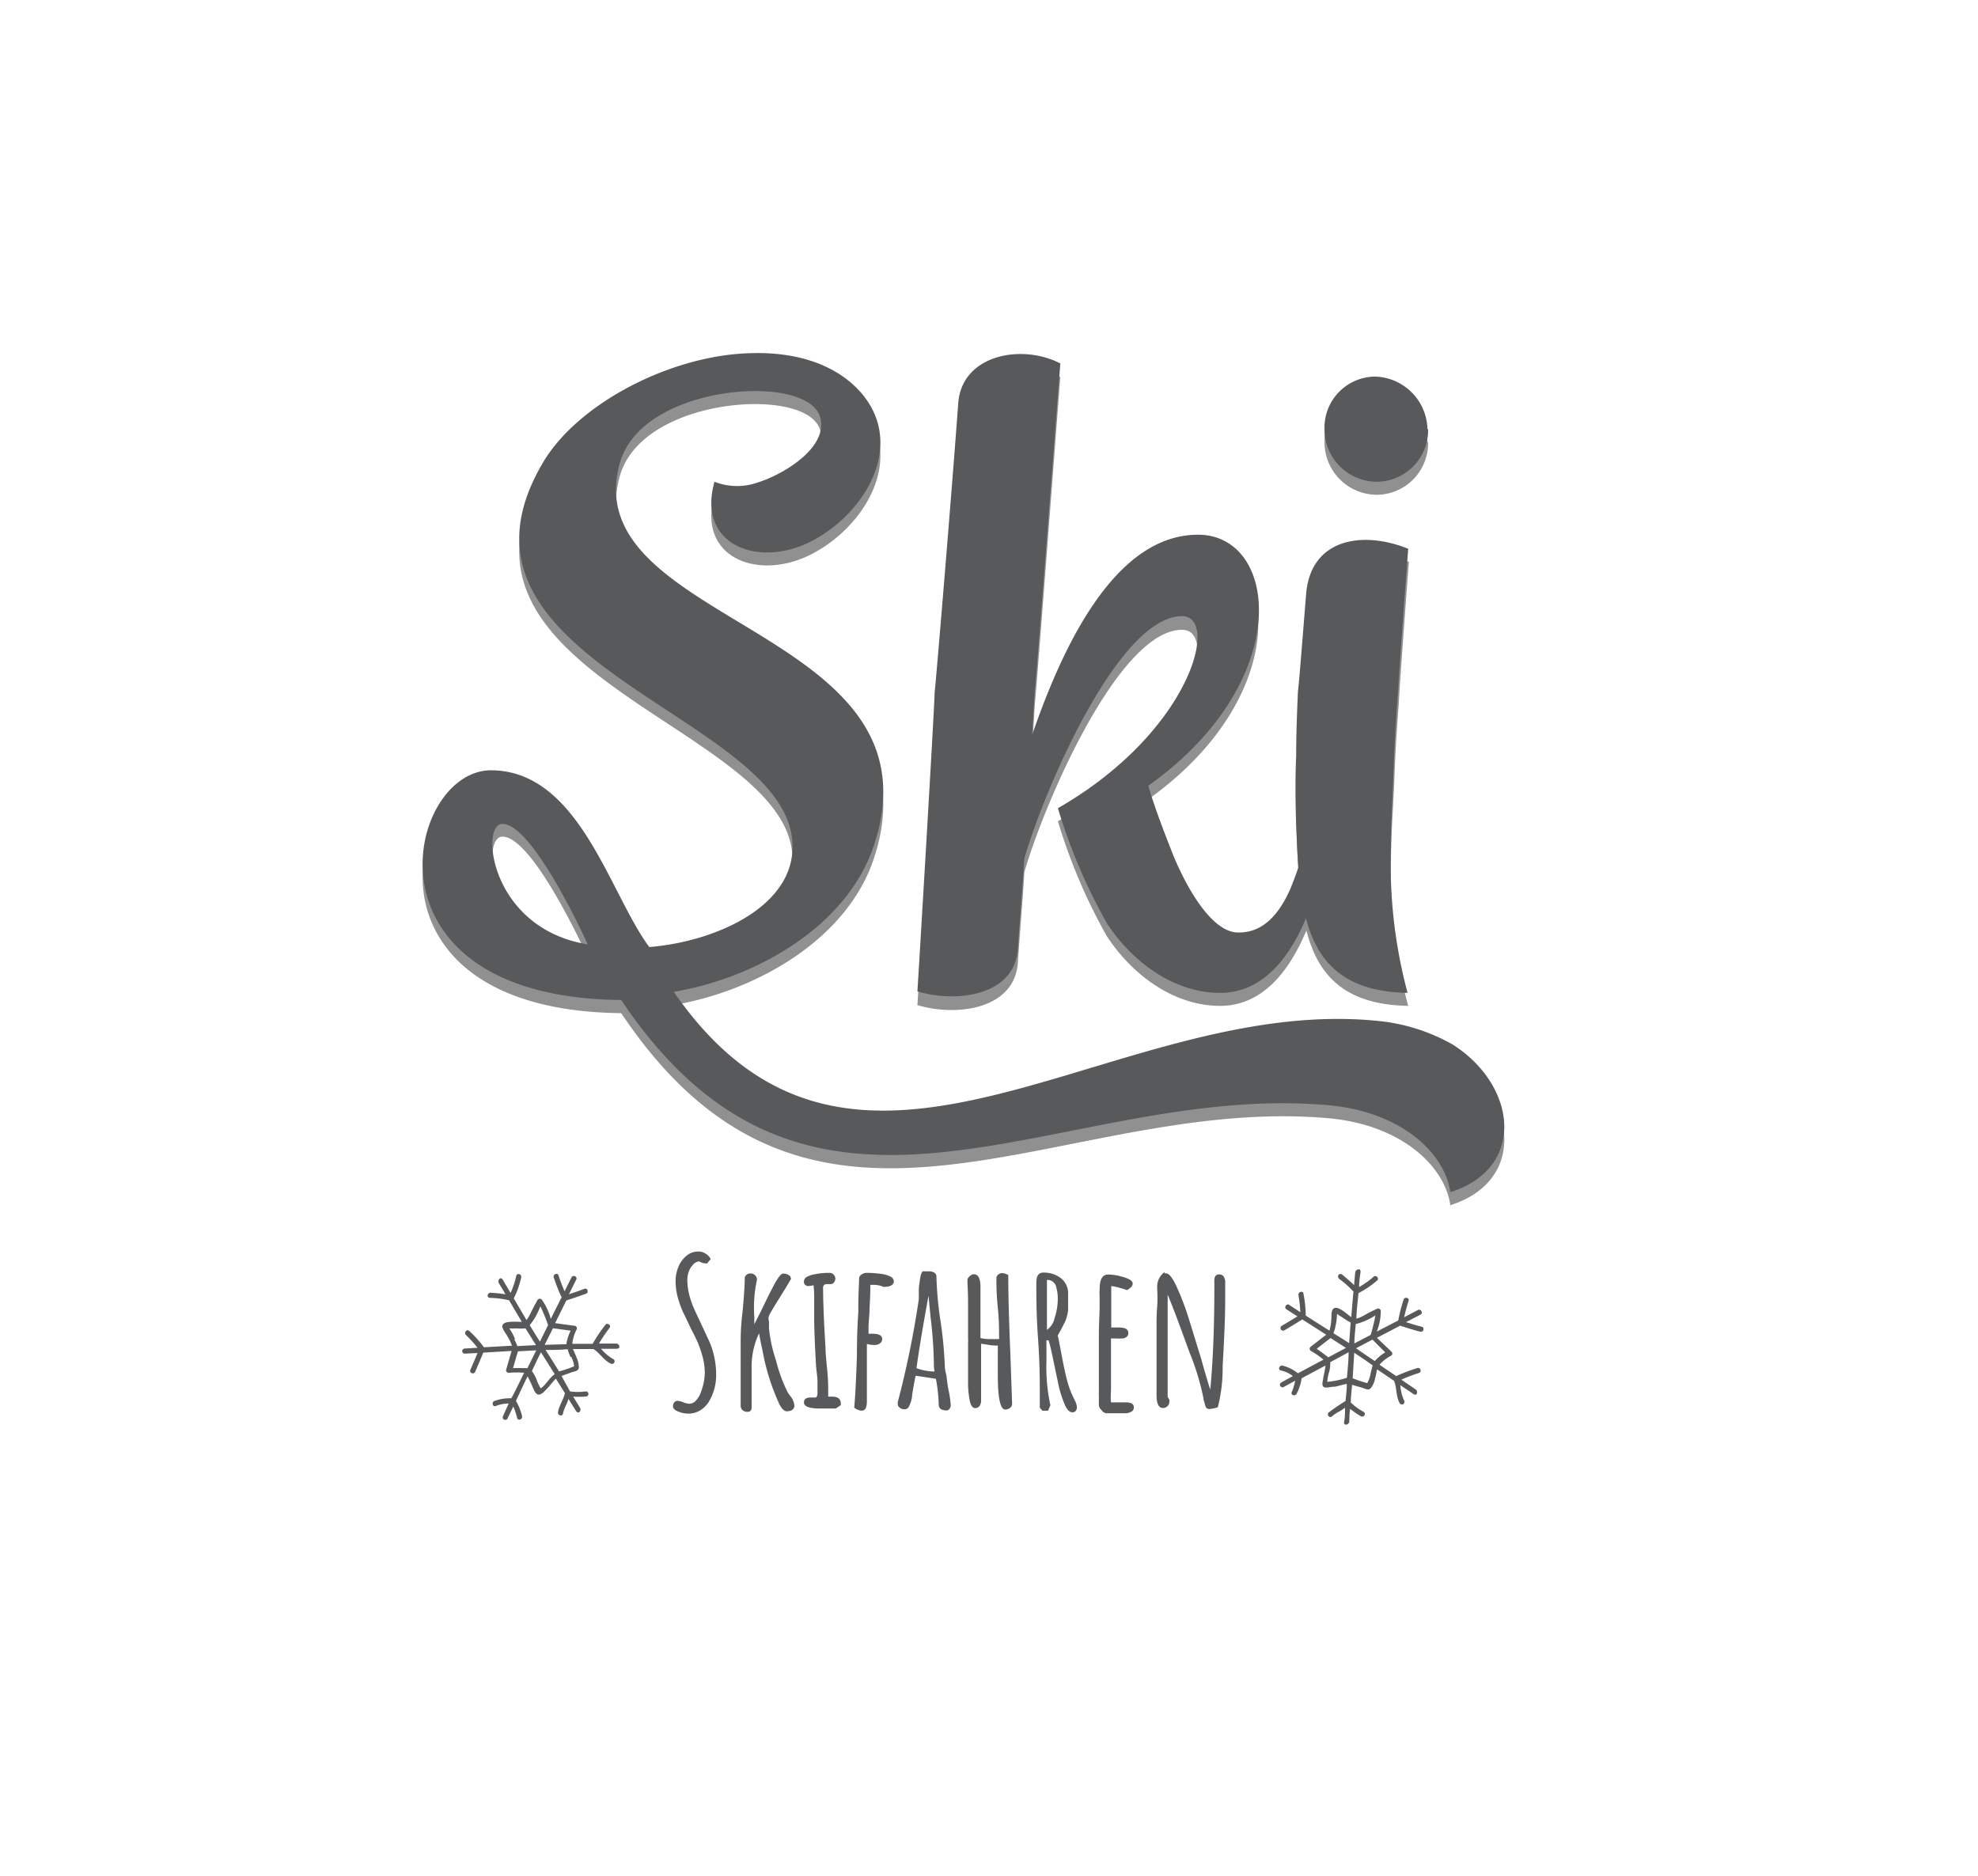 <svg xmlns="http://www.w3.org/2000/svg" viewBox="0 0 155 147"><defs><style>.cls-1{fill:#fff;}.cls-2{fill:#909090;}.cls-3{fill:#58595b;}</style></defs><title>ski_1</title><g id="Ebene_2" data-name="Ebene 2"><g id="Ebene_1-2" data-name="Ebene 1"><rect class="cls-1" width="155" height="147"/><path class="cls-2" d="M113.65,94.44c-.43-3.06-3.84-6.32-9.59-6.82C83,85.78,63.8,102,48.68,79.39c-20.95-.22-16.83-18.11-10.15-18,6.88.07,9.23,9.66,12.35,13.85,5.25-.43,11.36-3.2,11.22-8C61.89,57,33.34,53,42.5,37.35c2.7-4.68,10.16-8.59,16.55-8.66,3.33-.07,6.46.85,8.44,3.12,3.48,4.05.36,9.38-3.83,11.58s-9.09.35-7.67-4.62a4.81,4.81,0,0,0,3.34.07c1.92-.56,5.75-2.77,4.9-5.25-.5-1.35-2.77-2-5.54-1.92-4.12.14-9.16,1.92-10.15,5.75C45.2,50,74.1,50.2,68.49,67.24c-2.13,6.47-9.37,10.44-15.69,11.51C67.07,99.41,87.09,78.89,108,81a14.77,14.77,0,0,1,5.82,1.84C118.83,86,119.68,92.52,113.65,94.44ZM46.05,75c-.5-1.13-4.4-9.44-6.67-9.44C37.6,65.54,38.38,73.78,46.05,75Z"/><path class="cls-2" d="M103.49,69.59a20.55,20.55,0,0,1-1.28,3.69c-1.28,2.91-3.34,5.54-6.6,5.54-3.62,0-6.89-2.42-8.88-5.47a44.07,44.07,0,0,1-3.83-9c10.44-6,12.71-15,9.73-15-5,0-10.87,13.78-12.36,19-.14,2.34-.35,4.69-.5,7-.21,3.76-4.82,4.33-7.88,3.41.07-1,1.35-22.44,1.35-23.43.07-.43,1.28-14.91,1.85-22.65.28-3.84,5-4.69,8-3.13-.43,5.54-1.92,25.21-2,25.63-.07,1.21-.14,2.35-.21,3.48C83.4,51.2,87.51,43,93.83,43s7.6,11.5-3.9,19.67c.5,1.7,1.21,3.55,1.91,5.32S94.68,74.2,97,74.13c2,0,3.19-1.56,4-3.34A27,27,0,0,0,102,68C103.7,67.24,103.92,68.31,103.49,69.59Z"/><path class="cls-2" d="M109,67.46a38.84,38.84,0,0,0,1.35,11.36c-8.23-.14-8.45-6.39-8.73-13.14-.07-2.06-.07-4,0-5.39,0-1.78.07-3.48.14-5.12.07-.42.29-3.26.64-7.59s4.4-5,8-3.55c-.42,5.54-.78,10.58-.78,11-.14,1.78-.28,3.84-.35,5.9S109,65.26,109,67.46Zm2.91-32.81a4.05,4.05,0,0,1-4,4.12,4.12,4.12,0,0,1-4.12-4.12,4,4,0,0,1,4-4.11A4.22,4.22,0,0,1,111.86,34.65Z"/><path class="cls-3" d="M109.71,103.88c.52.16,1.05.34,1.59.47.25.06.36-.33.11-.39-.42-.1-.83-.23-1.23-.36l1.14-.59c.23-.13,0-.48-.21-.36l-1.08.57c.1-.43.21-.86.35-1.28.09-.25-.3-.35-.39-.11a13.14,13.14,0,0,0-.42,1.64l-1.68.87a4.46,4.46,0,0,0,.31-1.6.2.2,0,0,0-.3-.18c-.35.15-.69.33-1,.51a2.73,2.73,0,0,1-.61.26c0-.66.11-1.32.16-2a7.15,7.15,0,0,0,1.47-1c.19-.18-.1-.46-.29-.28a6.41,6.41,0,0,1-1.13.8c0-.38.06-.77.11-1.15s-.38-.25-.41,0-.06.68-.09,1c-.28-.28-.57-.51-.88-.78s-.49.12-.29.29a7.35,7.35,0,0,1,1.12,1c-.06.66-.12,1.31-.17,2-.43-.31-1.14-1-1.44-.62-.15.18-.1.63-.13.85a4.12,4.12,0,0,1-.14.83l-1.86-1.18a9,9,0,0,0-.18-1.72c0-.26-.44-.15-.39.11a11.94,11.94,0,0,1,.15,1.34l-.88-.57c-.22-.14-.43.22-.21.35l.86.55c-.41.25-.81.5-1.23.74a.2.2,0,0,0,.21.35c.47-.27.93-.56,1.4-.85l1.88,1.2c-.42.31-.82.63-1.22.94a.2.2,0,0,0,0,.32,6.57,6.57,0,0,1,1,.69l-2,1.07a3.23,3.23,0,0,0-1.23-.61c-.25,0-.36.34-.1.39a2.35,2.35,0,0,1,.93.44l-.91.5a.2.2,0,0,0,.2.35l.89-.49a4.06,4.06,0,0,1-.27.9c-.1.24.3.35.39.11A3.65,3.65,0,0,0,102,108l1.87-1a7.27,7.27,0,0,1-.17.91c0,.2-.16.6,0,.75s.62,0,.84,0,.66-.17,1-.22c0,.45-.06.9-.1,1.34a15.58,15.58,0,0,0-1.33.91c-.18.19.11.48.28.28a3.31,3.31,0,0,1,.64-.41l.37-.25c0,.37,0,.73-.07,1.09s.38.26.4,0,0-.69.08-1a5.45,5.45,0,0,0,.84.58c.23.12.43-.23.2-.35a4.56,4.56,0,0,1-1-.73c0-.46.07-.93.1-1.39.27.09.55.16.82.24s.47.24.67,0a1.77,1.77,0,0,0,.31-.72c.07-.24.11-.48.16-.73l1.33.9c.23.56.14,1.22.44,1.75a.2.2,0,0,0,.35-.2,3.53,3.53,0,0,1-.3-1.21c.33.23.67.44,1,.68s.41-.21.2-.35l-1.12-.76a11.34,11.34,0,0,1,1.37-.52.2.2,0,0,0-.11-.39,12.85,12.85,0,0,0-1.66.63l-1.31-.89a3.1,3.1,0,0,1,.93-.72.2.2,0,0,0,0-.31l-1.13-1.08,1.76-.92S109.69,103.87,109.71,103.88Zm-1.93-.81a13.62,13.62,0,0,1-.37,1.53l-1.28.67c0-.51.07-1,.11-1.52A4.9,4.9,0,0,0,107.78,103.07Zm-3.14.88a4.27,4.27,0,0,0,.13-1,4.15,4.15,0,0,0,.41.27,4.53,4.53,0,0,0,.66.41l-.12,1.62c-.4-.27-.82-.52-1.23-.78A4.38,4.38,0,0,0,104.64,104Zm-1.46,1.74c.36-.28.72-.57,1.09-.84l1.2.77-1.38.74C103.79,106.13,103.49,105.9,103.18,105.69Zm.83,2.59a3.21,3.21,0,0,1,.16-.83,2.81,2.81,0,0,0,.07-.71l1.44-.78c0,.68-.08,1.36-.13,2A6.86,6.86,0,0,1,104,108.28Zm3.39-.63a2.2,2.2,0,0,1-.26.73A10,10,0,0,1,106,108l.12-2c.49.33,1,.66,1.45,1C107.49,107.22,107.45,107.44,107.4,107.65Zm.33-1c-.49-.33-1-.67-1.47-1l1.29-.68,1,1A3.56,3.56,0,0,0,107.73,106.65Z"/><path class="cls-3" d="M44.36,101.91c.52-.17,1-.33,1.57-.54.24-.1.1-.48-.14-.38-.4.16-.81.29-1.21.43l.58-1.16c.11-.23-.26-.4-.38-.16l-.54,1.09c-.17-.41-.34-.82-.47-1.24-.07-.25-.45-.11-.38.14a14.23,14.23,0,0,0,.62,1.57c-.29.56-.57,1.13-.85,1.69a4.64,4.64,0,0,0-.68-1.48.21.21,0,0,0-.36,0c-.19.33-.36.66-.53,1a3,3,0,0,1-.33.57l-1-1.7a6.86,6.86,0,0,0,.59-1.68c0-.26-.35-.32-.4-.07a6.2,6.2,0,0,1-.44,1.32c-.2-.33-.4-.66-.59-1s-.46,0-.33.23.35.58.52.88a11,11,0,0,0-1.17-.12c-.26,0-.32.38-.06.4a7,7,0,0,1,1.51.19c.34.57.67,1.13,1,1.69-.53,0-1.49-.11-1.53.34,0,.24.29.57.39.77a4.13,4.13,0,0,1,.37.76l-2.2.12a8.7,8.7,0,0,0-1.15-1.28c-.19-.18-.44.13-.26.32a9.45,9.45,0,0,1,.91,1l-1,.06a.2.2,0,0,0,0,.4l1-.05c-.18.44-.37.88-.56,1.32-.11.23.26.4.37.16.22-.5.43-1,.64-1.51l2.22-.13c-.15.5-.29,1-.43,1.48a.2.2,0,0,0,.22.23,6.75,6.75,0,0,1,1.19,0c-.33.67-.64,1.34-1,2a3.45,3.45,0,0,0-1.35.22c-.23.12-.09.5.14.38a2.72,2.72,0,0,1,1-.19l-.45,1a.2.2,0,0,0,.37.16c.14-.31.29-.61.44-.92a4.06,4.06,0,0,1,.3.89c.07.25.45.11.39-.14a4.31,4.31,0,0,0-.48-1.2c.3-.64.6-1.28.91-1.92a9.2,9.2,0,0,1,.4.84c.09.19.22.58.47.59s.53-.34.68-.49.43-.53.67-.76l.71,1.14c-.12.52-.48,1-.55,1.52,0,.25.37.32.4.06a3.06,3.06,0,0,1,.27-.71c.06-.14.11-.27.16-.42.19.32.39.62.58.93s.46,0,.32-.24l-.54-.88a5.69,5.69,0,0,0,1,0,.2.2,0,0,0,0-.4,4.68,4.68,0,0,1-1.24,0L44,107.82l.8-.29c.23-.08.52-.08.56-.37a1.83,1.83,0,0,0-.17-.76,6.86,6.86,0,0,0-.3-.69l1.61,0c.51.31.82.9,1.38,1.15a.2.2,0,0,0,.16-.37,3.54,3.54,0,0,1-.94-.8c.4,0,.8,0,1.2,0s.22-.41,0-.41l-1.36,0a10.84,10.84,0,0,1,.82-1.22c.16-.2-.15-.45-.32-.25a12.77,12.77,0,0,0-1,1.49l-1.59,0a3,3,0,0,1,.34-1.13.2.2,0,0,0-.15-.28l-1.54-.21.88-1.78S44.35,101.92,44.36,101.91Zm-2,.48a14.19,14.19,0,0,1,.59,1.45c-.22.43-.43.86-.64,1.29-.27-.42-.54-.86-.8-1.29A5.08,5.08,0,0,0,42.33,102.39Zm-2,2.55a4.08,4.08,0,0,0-.45-.85,2.64,2.64,0,0,0,.49,0,5,5,0,0,0,.78,0L42,105.4l-1.46.08A3.21,3.21,0,0,0,40.29,104.94Zm-.16,2.27c.13-.44.25-.88.39-1.32l1.43-.08-.69,1.4C40.88,107.2,40.51,107.19,40.13,107.21Zm2.19,1.61a4,4,0,0,1-.36-.76,2.68,2.68,0,0,0-.35-.62c.23-.5.47-1,.71-1.48l1.08,1.72C43,108,42.76,108.57,42.32,108.82Zm2.38-2.49a2.21,2.21,0,0,1,.22.73,8.19,8.19,0,0,1-1.18.4c-.35-.56-.7-1.12-1.06-1.68.58,0,1.16,0,1.74-.06C44.52,105.92,44.62,106.12,44.7,106.33Zm-.32-1-1.77.05.65-1.3,1.39.19A3.6,3.6,0,0,0,44.38,105.32Z"/><path class="cls-3" d="M53,110.54c-.18-.1-.26-.21-.26-.34a.45.45,0,0,1,.1-.31.32.32,0,0,1,.27-.12,1.25,1.25,0,0,1,.46.13A2.22,2.22,0,0,0,54,110a.75.75,0,0,0,.55-.27,1.84,1.84,0,0,0,.39-.69,4.43,4.43,0,0,0,.29-1.44,5.06,5.06,0,0,0-.22-1.45,8.11,8.11,0,0,0-.58-1.48l-.26-.51c-.26-.54-.47-1-.61-1.27a6.63,6.63,0,0,1-.38-1,4.92,4.92,0,0,1-.24-1.48,3,3,0,0,1,.2-1.09,2.2,2.2,0,0,1,.6-.87,1.41,1.41,0,0,1,1-.38,1,1,0,0,1,.56.17,1,1,0,0,1,.39.42l-.28.34a1.07,1.07,0,0,1-.62-.16.73.73,0,0,0-.5.28,1.47,1.47,0,0,0-.33.57,1.8,1.8,0,0,0-.1.6,4.87,4.87,0,0,0,.17,1.24,6.86,6.86,0,0,0,.44,1.2L55.53,105a5.74,5.74,0,0,1,.43,1.29,6.42,6.42,0,0,1,.16,1.44,4.07,4.07,0,0,1-.51,2,2.14,2.14,0,0,1-.7.76,1.79,1.79,0,0,1-1,.28A2.13,2.13,0,0,1,53,110.54Z"/><path class="cls-3" d="M61,109.87a17.41,17.41,0,0,1-1.24-4c-.11-.5-.21-1-.28-1.39a6.12,6.12,0,0,0-.58,2.79v3c0,.24-.11.36-.32.36a.56.56,0,0,1-.39-.13.49.49,0,0,1-.15-.38v-4.85c0-.47,0-1.33.16-2.59.1-1.1.16-2,.16-2.59a.46.46,0,0,1,.46-.3.45.45,0,0,1,.35.14.47.47,0,0,1,.15.35v0a10,10,0,0,0-.21,2.91v.58l.59-1.17q.54-1.14,1-2c.3-.54.52-.8.66-.8a.78.78,0,0,1,.44.11.35.35,0,0,1,.18.32l-.38.64c-.8,1.29-1.25,2-1.34,2.24s0,.34,0,.48l0,.48a11.38,11.38,0,0,0,.56,2.57,11.86,11.86,0,0,0,.92,2.49l.2.28a1.3,1.3,0,0,1,.31.74.39.39,0,0,1-.14.3.45.45,0,0,1-.31.12C61.49,110.67,61.23,110.4,61,109.87Z"/><path class="cls-3" d="M63,109.9c0-.26.17-.39.5-.39h.17l.16,0a.19.19,0,0,0,.18-.08.62.62,0,0,0,.05-.29c0-.18,0-.46,0-.85s-.07-.71-.12-1.37c-.09-1.63-.14-2.87-.14-3.7,0-.3,0-.57,0-.81l0-.82a7,7,0,0,0-.05-.88,1.8,1.8,0,0,1-.37.06.33.33,0,0,1-.38-.38.41.41,0,0,1,.24-.34,1.82,1.82,0,0,1,.61-.2A5.53,5.53,0,0,1,65,99.74a.44.44,0,0,1,.32.13.45.45,0,0,1,.14.32.48.48,0,0,1-.11.3.29.29,0,0,1-.26.13l-.16,0h-.13a.37.37,0,0,0-.23.07.38.38,0,0,0-.07.27c0,1,.06,2.59.19,4.67,0,.38.06,1,.13,1.7a14.76,14.76,0,0,1,.08,1.5v.61l.32,0c.45,0,.67.19.67.56v.1l-.4.27H65l-.66,0C63.44,110.38,63,110.22,63,109.9Z"/><path class="cls-3" d="M66.94,110.3q.12-1.33.21-4.08c0-1.91.09-3.06.11-3.44v-.39c0-1,.06-1.77.06-2.17a.39.39,0,0,1,.19-.35.68.68,0,0,1,.42-.13,8.72,8.72,0,0,1,1.2.09,2.13,2.13,0,0,1,.66.21.41.41,0,0,1,.25.35q0,.45-.81.45a1.91,1.91,0,0,0-.83-.16h-.2v.19q0,.63-.06,1.59c0,.59-.08,1.13-.08,1.61v.44h.29c.52,0,.78.13.78.41a.4.4,0,0,1-.17.34.66.66,0,0,1-.4.13,2.15,2.15,0,0,1-.63-.08v4.52c0,.47-.14.71-.41.71A1,1,0,0,1,66.94,110.3Z"/><path class="cls-3" d="M73.74,110.43a.47.47,0,0,1-.18-.42,13.06,13.06,0,0,0-.16-1.63l-.06-.34-1.58-.24c-.07.25-.16.74-.28,1.49a2.18,2.18,0,0,1-.3,1,.37.37,0,0,1-.32.14.55.55,0,0,1-.35-.12.35.35,0,0,1-.16-.29l0-.08,0-.07A73.47,73.47,0,0,0,72,101.8a2,2,0,0,1,0-.21c0-.11,0-.25,0-.44,0-.4.07-.71.11-1a1.26,1.26,0,0,1,.18-.53h.55a.7.7,0,0,1,.38.11.33.33,0,0,1,.16.29,27.65,27.65,0,0,0,.34,3.62,32.11,32.11,0,0,1,.32,3.46,2.75,2.75,0,0,0,.08.49,3.68,3.68,0,0,1,.08.48,9.15,9.15,0,0,0,.16,1,8,8,0,0,1,.14,1v0a.44.44,0,0,1-.26.45A1.09,1.09,0,0,1,73.74,110.43Zm-.56-3.56a34.09,34.09,0,0,0-.26-3.68l-.16-1.66q-.69,3.77-.94,5.68a4.1,4.1,0,0,0,1.41.26A3.28,3.28,0,0,1,73.18,106.87Z"/><path class="cls-3" d="M78.19,107.75v-.91l0-.73v-.21a2.69,2.69,0,0,0,0-.31s0,0,0-.08,0-.05,0-.08h0a.93.93,0,0,1-.29,0,2.67,2.67,0,0,1-.51-.06l-.51-.08v1.84c0,.27,0,.71,0,1.31s0,1,0,1.31a.74.74,0,0,1-.12.42.42.42,0,0,1-.34.17c-.2,0-.35-.2-.43-.59a7.59,7.59,0,0,1-.13-1.58l0-1.3c0-.36,0-.75,0-1.15v-.5a2,2,0,0,0,0-.33v-.08l0-.93c0-.41,0-1,0-1.81s-.05-1.4-.05-1.81A.49.49,0,0,1,76,100a.41.41,0,0,1,.32-.15q.51,0,.51,1l0,2c0,.59,0,1.26,0,2a3.27,3.27,0,0,0,.86.08h.6a.69.69,0,0,0,0-.2c0-.51,0-1.27-.1-2.27s-.11-1.7-.11-2.29a.35.35,0,0,1,.14-.29.47.47,0,0,1,.32-.12.82.82,0,0,1,.32.08l.15.06q0,2.28.16,6.07l.14,4a.42.42,0,0,1-.17.36.65.65,0,0,1-.39.12Q78.19,110.39,78.19,107.75Z"/><path class="cls-3" d="M83.37,109.9a8.75,8.75,0,0,1-.49-1.71l-.12-.55c-.31-1.52-.5-2.39-.59-2.61H82c0,.31,0,.6,0,.85v.88a13.91,13.91,0,0,0,.31,3.35l-.18.43h-.45l-.2-.24v-1.07c0-1,0-2.42-.14-4.37s-.13-3.54-.13-4.37c0-.51.18-.77.53-.77a2.17,2.17,0,0,1,1.41.45,1.51,1.51,0,0,1,.55,1.25v1.12a2,2,0,0,1-.08.55,2.39,2.39,0,0,1-.17.5l-.3.58-.26.48.08.38.22,1.14c.15.82.3,1.49.43,2a7.31,7.31,0,0,0,.52,1.39l.09.19a1.24,1.24,0,0,1,.16.52.47.47,0,0,1-.09.28.32.32,0,0,1-.26.12C83.78,110.67,83.56,110.41,83.37,109.9Zm-.73-6.62a4.76,4.76,0,0,0,.25-1.46,3.32,3.32,0,0,0-.13-1,.73.73,0,0,0-.26-.39.76.76,0,0,0-.46-.14l0,.08,0,.14,0,1.89c0,.56,0,1.16,0,1.81A1.52,1.52,0,0,0,82.64,103.28Z"/><path class="cls-3" d="M86.29,110.46a.52.52,0,0,1-.18-.35v-.74a3.28,3.28,0,0,1,0-.34c0-.22,0-.56,0-1l0-1c0-.53,0-1.31,0-2.34s.06-1.71.06-2.34c0-.15,0-.37,0-.67a5.32,5.32,0,0,1,0-.67c0-.76.22-1.14.67-1.14a4.28,4.28,0,0,1,1.22.21c.47.14.7.31.7.5a.42.42,0,0,1-.14.29,1,1,0,0,1-.32.22,6.33,6.33,0,0,0-1.22-.32c0,.16,0,.39,0,.69s0,.81,0,1.15c0,.51,0,.9,0,1.15l0,.26.26,0h.31c.52,0,.77.14.77.44a.39.39,0,0,1-.14.3.57.57,0,0,1-.37.12,2.64,2.64,0,0,1-.45,0h-.4c0,.27,0,.68,0,1.21s0,1,0,1.44c0,.65,0,1.14,0,1.46a5.09,5.09,0,0,0,0,.9l.53,0,.66,0q.6,0,.6.39a.36.36,0,0,1-.2.34.9.9,0,0,1-.48.12H86.67A.59.59,0,0,1,86.29,110.46Z"/><path class="cls-3" d="M94.55,110.34a.77.77,0,0,1-.14-.36l-.1-.31v-.08a19.86,19.86,0,0,0-1.09-3.6c-.73-2-1.3-3.56-1.72-4.54v8l.06.11a.58.58,0,0,0,.07.11.34.34,0,0,1,0,.16.45.45,0,0,1-.14.35.47.47,0,0,1-.35.15c-.34,0-.51-.33-.51-1l0-2.73c0-.83,0-1.74,0-2.76,0-.34,0-.83.05-1.48s0-1.17,0-1.49a1.4,1.4,0,0,1,.58-1.19v.1l.12,0c.25,0,.56.42.93,1.28a21.06,21.06,0,0,1,.81,2.16c.24.75.56,1.83,1,3.23l.16.58c.25.86.43,1.48.56,1.85.22-2.29.32-5,.32-8.13v-.2a1.48,1.48,0,0,1,0-.21c0-.32.12-.48.38-.48a.43.43,0,0,1,.35.17.79.79,0,0,1,.12.45v1.2c0,1.64-.09,3.43-.2,5.35a12.41,12.41,0,0,1-.38,3.24,2.85,2.85,0,0,1-.58.13A.38.38,0,0,1,94.55,110.34Z"/><path class="cls-3" d="M113.65,93.42c-.43-3.06-3.84-6.32-9.59-6.82C83,84.75,63.8,100.94,48.68,78.36c-20.95-.21-16.83-18.1-10.15-18,6.88.07,9.23,9.66,12.35,13.85,5.25-.43,11.36-3.2,11.22-8C61.89,56,33.34,52,42.5,36.33c2.7-4.69,10.16-8.59,16.55-8.66,3.33-.07,6.46.85,8.44,3.12,3.48,4.05.36,9.37-3.83,11.58s-9.09.35-7.67-4.62a4.81,4.81,0,0,0,3.34.07c1.92-.57,5.75-2.77,4.9-5.25-.5-1.35-2.77-2-5.54-1.92-4.12.14-9.16,1.92-10.15,5.75C45.2,49,74.1,49.18,68.49,66.22c-2.13,6.46-9.37,10.44-15.69,11.5C67.07,98.39,87.09,77.87,108,80a14.77,14.77,0,0,1,5.82,1.84C118.83,85,119.68,91.5,113.65,93.42ZM46.05,74c-.5-1.13-4.4-9.44-6.67-9.44C37.6,64.52,38.38,72.75,46.05,74Z"/><path class="cls-3" d="M103.49,68.57a20.55,20.55,0,0,1-1.28,3.69c-1.28,2.91-3.34,5.54-6.6,5.54-3.62,0-6.89-2.42-8.88-5.47a44.07,44.07,0,0,1-3.83-9c10.44-6,12.71-15.05,9.73-15.05-5,0-10.87,13.77-12.36,19-.14,2.34-.35,4.68-.5,7-.21,3.76-4.82,4.33-7.88,3.4.07-1,1.35-22.43,1.35-23.43.07-.42,1.28-14.91,1.85-22.65.28-3.83,5-4.68,8-3.12-.43,5.54-1.92,25.21-2,25.63-.07,1.21-.14,2.35-.21,3.48,2.56-7.45,6.67-15.69,13-15.69s7.6,11.5-3.9,19.67c.5,1.7,1.21,3.55,1.91,5.32s2.84,6.25,5.19,6.18c2,0,3.19-1.56,4-3.34a27,27,0,0,0,1-2.84C103.7,66.22,103.92,67.29,103.49,68.57Z"/><path class="cls-3" d="M109,66.44A38.84,38.84,0,0,0,110.3,77.8c-8.23-.15-8.45-6.39-8.73-13.14-.07-2.06-.07-4,0-5.4,0-1.77.07-3.47.14-5.11.07-.42.29-3.26.64-7.6s4.4-5,8-3.55c-.42,5.54-.78,10.58-.78,11-.14,1.78-.28,3.83-.35,5.89S109,64.23,109,66.44Zm2.91-32.81a4.05,4.05,0,0,1-4,4.12,4.12,4.12,0,0,1-4.12-4.12,4,4,0,0,1,4-4.12A4.23,4.23,0,0,1,111.86,33.63Z"/></g></g></svg>